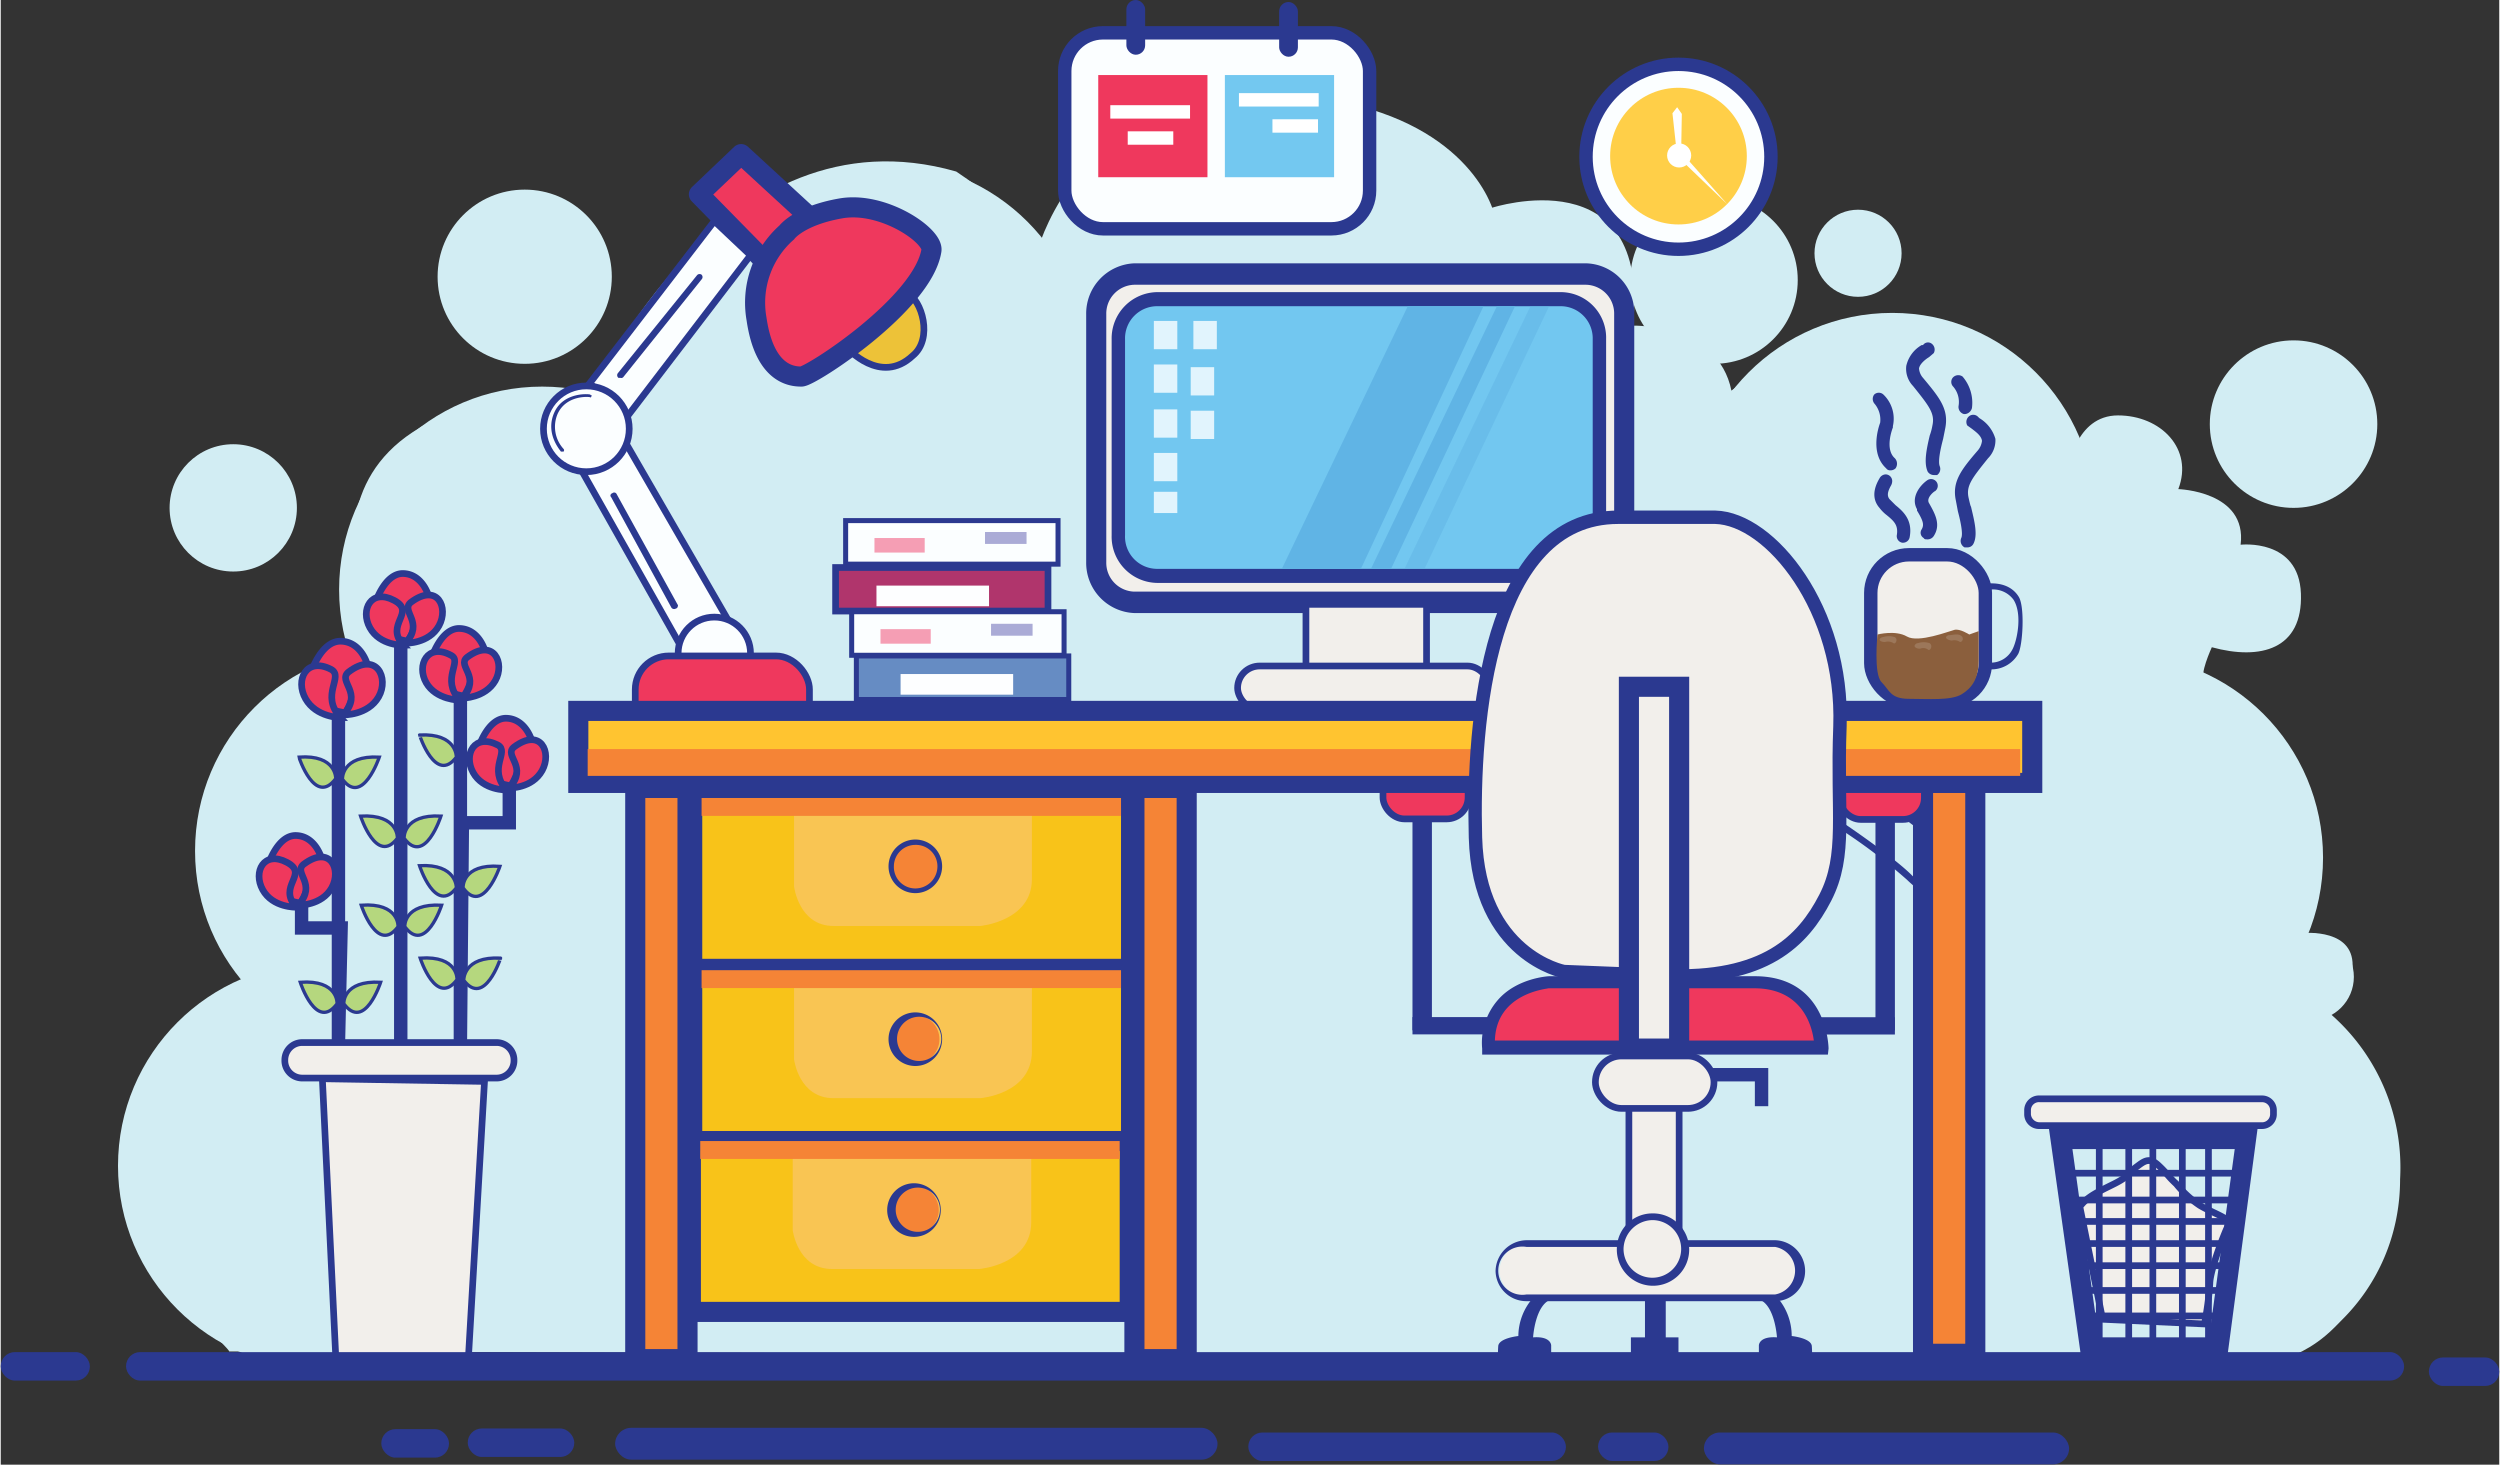 <svg id="Layer_1" data-name="Layer 1" xmlns="http://www.w3.org/2000/svg" width="131.6mm" height="77.1mm" viewBox="0 0 372.9 218.6">
  <rect x="0" y="0" width="372.9" height="218.6" fill="#333333" stroke="none"/>
  <defs>
    <style>
      .cls-1 {
        fill: #d2edf3;
      }

      .cls-2 {
        fill: #e8e8e8;
      }

      .cls-10, .cls-12, .cls-13, .cls-16, .cls-17, .cls-18, .cls-19, .cls-2, .cls-20, .cls-22, .cls-3, .cls-32, .cls-34, .cls-37, .cls-38, .cls-39, .cls-5, .cls-6, .cls-7 {
        stroke: #2b3990;
      }

      .cls-10, .cls-12, .cls-13, .cls-17, .cls-18, .cls-19, .cls-2, .cls-20, .cls-22, .cls-3, .cls-32, .cls-34, .cls-37, .cls-38, .cls-39, .cls-5, .cls-6, .cls-7 {
        stroke-miterlimit: 10;
      }

      .cls-3 {
        fill: #9ccbed;
      }

      .cls-4 {
        fill: #2b3990;
      }

      .cls-26, .cls-34, .cls-39, .cls-5 {
        fill: #f2efeb;
      }

      .cls-6, .cls-9 {
        fill: #f58436;
      }

      .cls-16, .cls-20, .cls-32, .cls-39, .cls-6, .cls-7 {
        stroke-width: 3px;
      }

      .cls-7 {
        fill: #f8c319;
      }

      .cls-8 {
        fill: #f9c553;
      }

      .cls-10 {
        fill: #668cc3;
      }

      .cls-10, .cls-13 {
        stroke-width: 0.75px;
      }

      .cls-11 {
        fill: #fdfeff;
      }

      .cls-12 {
        fill: #b0356c;
      }

      .cls-13, .cls-17, .cls-22 {
        fill: #fbfeff;
      }

      .cls-14 {
        fill: #f59eb4;
      }

      .cls-15 {
        fill: #aaabd6;
      }

      .cls-16, .cls-18, .cls-20, .cls-23 {
        fill: #ef385d;
      }

      .cls-16 {
        stroke-linecap: round;
        stroke-linejoin: round;
      }

      .cls-19, .cls-21 {
        fill: #edc238;
      }

      .cls-22, .cls-34, .cls-37 {
        stroke-width: 2px;
      }

      .cls-24 {
        fill: #73c8f0;
      }

      .cls-25 {
        fill: #fff;
      }

      .cls-27 {
        fill: #72c7f0;
      }

      .cls-28, .cls-29 {
        fill: #60b4e5;
      }

      .cls-29 {
        opacity: 0.49;
      }

      .cls-30 {
        fill: #e1f4fd;
      }

      .cls-31 {
        fill: #ffc430;
      }

      .cls-32, .cls-37 {
        fill: none;
      }

      .cls-33 {
        fill: #ffcf48;
      }

      .cls-35 {
        fill: #8b5f3d;
      }

      .cls-36 {
        fill: #9c775a;
      }

      .cls-38 {
        fill: #b5d77e;
        stroke-width: 0.5px;
      }
    </style>
  </defs>
  <title>عن الشركة</title>
  <g>
    <path class="cls-1" d="M246.1,468.8c-.3-1.3-27.1-21.7,2.2-55.7,0,0-21.3-39.4,20-49.4,0,0-19.9-37.9,32.2-38.2,0,0,19.1-42.8,54.1-32.8,9,6,12.4,11,12.4,11s6.6-22.6,32-22.6,33.6,11.6,35.6,17c0,0,23.7-7.7,21,17.6,0,0,12.7-.3,14.7,9.7,0,0,17.7-13.7,34-9s16.3,20.7,16.3,20.7,1-8,7.4-8,11.3,5,9,11c0,0,10.3.3,9.3,8.3,0,0,8.7-1,9,7.3s-6,10-13.3,8c0,0-2,4.4-1,4.7s22,8.7,14,38c0,0,7.6-1,8,4.3s-5.4,8.4-8,7.7c0,0,10.6,7.3,11.6,27.3s-13.3,24-13.3,24Z" transform="translate(-212 -267.1)"/>
    <rect class="cls-2" x="304.9" y="118.4" width="23.6" height="14.21" rx="5.7" ry="5.7"/>
    <circle class="cls-3" cx="313.2" cy="125.4" r="3.6"/>
    <circle class="cls-3" cx="322" cy="125.4" r="3.6"/>
    <path class="cls-4" d="M516,408.8c-7.4,0-17.9-8.8-19.5-10.4a83.2,83.2,0,0,0-10.5-7.9l.5-.9c.8.5,8,5.4,10.7,8.1s15.3,12.2,21.3,9.6,6.5-9.5,6-13.3l1-.2c.5,4.1.3,11.4-6.6,14.4A6.5,6.5,0,0,1,516,408.8Z" transform="translate(-212 -267.1)"/>
    <path class="cls-4" d="M525.3,409.3c-4.3,0-8.4-3.6-11.5-6.4l-1.7-1.4c-3.4-2.8-16.8-12.8-16.9-12.9l.5-.8c.2.1,13.6,10.1,17,12.9l1.8,1.5c3.3,2.9,7.9,7,12.3,5.9s7-9.6,6.7-14h1c.3,4.7-1.9,13.7-7.5,15.1Z" transform="translate(-212 -267.1)"/>
    <circle class="cls-1" cx="78.2" cy="41.3" r="13"/>
    <circle class="cls-1" cx="34.7" cy="75.8" r="9.5"/>
    <circle class="cls-1" cx="277.2" cy="37.8" r="6.5"/>
    <circle class="cls-1" cx="344.7" cy="145.8" r="6.5"/>
    <circle class="cls-1" cx="342.2" cy="63.3" r="12.5"/>
    <circle class="cls-1" cx="255.7" cy="41.8" r="12.5"/>
    <circle class="cls-1" cx="282.3" cy="77" r="30.3"/>
    <circle class="cls-1" cx="80.8" cy="88" r="30.3"/>
    <circle class="cls-1" cx="59.3" cy="127" r="30.3"/>
    <circle class="cls-1" cx="47.8" cy="174" r="30.3"/>
    <path class="cls-1" d="M570.1,443.1c0,16.7-13.4,29.7-30.2,29.7s-30.5-13-30.5-29.7a30.4,30.4,0,1,1,60.7,0Z" transform="translate(-212 -267.1)"/>
    <circle class="cls-1" cx="316.3" cy="128" r="30.3"/>
    <circle class="cls-1" cx="131.8" cy="54.5" r="30.3"/>
    <path class="cls-5" d="M522.3,447.2c1.1-1.5,2.7-2.2,5.1-3.4s2.2-1.7,3.3-2.5,1.9-1.6,3.3-.3,1.4,1.6,2.7,2.8a15.9,15.9,0,0,0,3.5,3.2c2,1.2,4.8,2,4.3,2.9s-2.8,6.8-2.8,8.8a46,46,0,0,1-.8,6l-15.2-.7Z" transform="translate(-212 -267.1)"/>
    <g>
      <rect class="cls-6" x="94.7" y="117.6" width="7.8" height="85.25"/>
      <rect class="cls-6" x="169.2" y="117.6" width="7.8" height="85.25"/>
      <rect class="cls-7" x="103.2" y="119.1" width="65.5" height="25.5"/>
      <path class="cls-8" d="M330.4,388.2v11.2s.7,5.9,5.9,5.9h21.9s7.7-.7,7.7-7V388.1Z" transform="translate(-212 -267.1)"/>
      <g>
        <circle class="cls-9" cx="136.5" cy="129.3" r="3.6"/>
        <path class="cls-4" d="M348.5,400.4a4,4,0,1,1,4-4A4,4,0,0,1,348.5,400.4Zm0-7.2a3.2,3.2,0,0,0-3.2,3.2,3.2,3.2,0,0,0,3.2,3.3,3.3,3.3,0,0,0,3.3-3.3A3.2,3.2,0,0,0,348.5,393.2Z" transform="translate(-212 -267.1)"/>
      </g>
      <rect class="cls-9" x="104.6" y="119.1" width="62.6" height="2.67"/>
      <g>
        <rect class="cls-7" x="103.2" y="144.8" width="65.5" height="25.5"/>
        <path class="cls-8" d="M330.4,413.9v11.3s.7,5.8,5.9,5.8h21.9s7.7-.6,7.7-7V413.8Z" transform="translate(-212 -267.1)"/>
        <g>
          <circle class="cls-9" cx="136.5" cy="155.1" r="3.6"/>
          <path class="cls-4" d="M348.5,426.2a4,4,0,0,1-4-4,4,4,0,0,1,8,0A4,4,0,0,1,348.5,426.2Zm0-7.3a3.3,3.3,0,0,0,0,6.5,3.3,3.3,0,1,0,0-6.5Z" transform="translate(-212 -267.1)"/>
        </g>
        <rect class="cls-9" x="104.6" y="144.8" width="62.6" height="2.67"/>
      </g>
      <g>
        <rect class="cls-7" x="103" y="170.3" width="65.5" height="25.5"/>
        <path class="cls-8" d="M330.2,439.4v11.3s.7,5.8,5.9,5.8H358s7.8-.6,7.8-7V439.3Z" transform="translate(-212 -267.1)"/>
        <g>
          <circle class="cls-9" cx="136.4" cy="180.6" r="3.6"/>
          <path class="cls-4" d="M348.3,451.7a4,4,0,0,1-4-4,4,4,0,0,1,8,0A4,4,0,0,1,348.3,451.7Zm0-7.3a3.3,3.3,0,0,0,0,6.5,3.3,3.3,0,1,0,0-6.5Z" transform="translate(-212 -267.1)"/>
        </g>
        <rect class="cls-9" x="104.4" y="170.3" width="62.6" height="2.67"/>
      </g>
      <rect class="cls-10" x="127.7" y="97.9" width="31.7" height="6.5"/>
      <rect class="cls-11" x="134.3" y="100.6" width="16.8" height="3.08"/>
      <rect class="cls-12" x="124.6" y="84.7" width="31.7" height="6.5"/>
      <rect class="cls-13" x="127" y="91.3" width="31.7" height="6.5"/>
      <rect class="cls-11" x="130.7" y="87.4" width="16.8" height="3.08"/>
      <rect class="cls-14" x="131.3" y="93.9" width="7.5" height="2.17"/>
      <rect class="cls-15" x="147.8" y="93.1" width="6.2" height="1.78"/>
      <rect class="cls-13" x="126.1" y="77.7" width="31.7" height="6.5"/>
      <rect class="cls-14" x="130.4" y="80.3" width="7.5" height="2.17"/>
      <rect class="cls-15" x="146.9" y="79.4" width="6.2" height="1.78"/>
      <g>
        <polygon class="cls-16" points="110.5 23 104.2 29 114.8 39.8 121.7 33.3 110.5 23"/>
        <polygon class="cls-17" points="87.9 57.2 106.5 33 111.9 38.1 93.4 62.3 87.9 57.2"/>
        <polyline class="cls-17" points="93.2 65.1 86 69 101.3 96.1 108.7 92.8 92.7 65.1"/>
        <circle class="cls-17" cx="87.4" cy="64" r="6.4"/>
        <circle class="cls-17" cx="106.5" cy="97.5" r="5.4"/>
        <rect class="cls-18" x="94.7" y="97.9" width="26" height="12.17" rx="5" ry="5"/>
        <path class="cls-19" d="M338.3,319s5,5.7,9.8,1.2c3.1-2.5,1.4-8.4-.9-9.4Z" transform="translate(-212 -267.1)"/>
        <path class="cls-20" d="M329.3,301.8a14,14,0,0,0-4.5,12.9c1.2,8.3,5.3,8.6,6.7,8.6s18.1-10.8,19.4-18.8c.4-2.2-7.2-7.4-13.5-6.3S329.3,301.8,329.3,301.8Z" transform="translate(-212 -267.1)"/>
        <g>
          <line class="cls-21" x1="104.3" y1="41.3" x2="92.5" y2="56"/>
          <path class="cls-4" d="M304.5,323.5h-.3a.5.5,0,0,1-.1-.7l11.8-14.6a.5.5,0,0,1,.7-.1.5.5,0,0,1,0,.7l-11.7,14.6A.4.4,0,0,1,304.5,323.5Z" transform="translate(-212 -267.1)"/>
        </g>
        <g>
          <line class="cls-21" x1="91.5" y1="74" x2="100.6" y2="90.4"/>
          <path class="cls-4" d="M313,357.7a.2.2,0,0,1-.2.2.5.5,0,0,1-.7-.1l-9-16.5c-.2-.2-.1-.5.2-.6a.4.4,0,0,1,.6.1l9.1,16.5A.3.3,0,0,1,313,357.7Z" transform="translate(-212 -267.1)"/>
        </g>
        <path class="cls-4" d="M295.8,334.5h-.2c0-.1-2.4-2.6-1-5.8s5.4-2.8,5.4-2.7.3.1.2.2-.1.3-.2.2-3.6-.4-4.9,2.5a4.9,4.9,0,0,0,.9,5.2.3.3,0,0,1,0,.4Z" transform="translate(-212 -267.1)"/>
      </g>
      <g>
        <rect class="cls-22" x="158.8" y="4.9" width="45.5" height="29.25" rx="5.7" ry="5.7"/>
        <g>
          <rect class="cls-23" x="163.8" y="11.2" width="16.3" height="15.25"/>
          <g>
            <rect class="cls-24" x="182.7" y="11.2" width="16.3" height="15.25"/>
            <rect class="cls-25" x="184.8" y="13.9" width="11.9" height="2"/>
            <rect class="cls-25" x="189.8" y="17.8" width="6.8" height="2"/>
          </g>
          <rect class="cls-25" x="165.6" y="15.7" width="11.9" height="2"/>
          <rect class="cls-25" x="168.2" y="19.6" width="6.8" height="2"/>
        </g>
        <rect class="cls-4" x="168" width="2.8" height="8.17" rx="1.4" ry="1.4"/>
        <rect class="cls-4" x="190.8" y="0.3" width="2.8" height="8.17" rx="1.4" ry="1.4"/>
      </g>
      <g>
        <g>
          <rect class="cls-26" x="163.6" y="41" width="78.8" height="48.96" rx="5.7" ry="5.7"/>
          <path class="cls-4" d="M448.6,358.6H381.2A7.5,7.5,0,0,1,374,351V314a7.5,7.5,0,0,1,7.2-7.6h67.4a7.4,7.4,0,0,1,7.2,7.6v37A7.4,7.4,0,0,1,448.6,358.6Zm-67.4-49A4.3,4.3,0,0,0,377,314v37a4.3,4.3,0,0,0,4.2,4.4h67.4a4.3,4.3,0,0,0,4.2-4.4V314a4.3,4.3,0,0,0-4.2-4.4Z" transform="translate(-212 -267.1)"/>
        </g>
        <g>
          <path class="cls-27" d="M444.9,353H384.6a5.9,5.9,0,0,1-5.8-6V317.7a5.9,5.9,0,0,1,5.8-6h60.3a5.9,5.9,0,0,1,5.7,6V347A5.9,5.9,0,0,1,444.9,353Z" transform="translate(-212 -267.1)"/>
          <path class="cls-4" d="M444.9,354.1H384.6a6.9,6.9,0,0,1-6.8-7.1V317.7a6.9,6.9,0,0,1,6.8-7h60.3a6.8,6.8,0,0,1,6.7,7V347A6.9,6.9,0,0,1,444.9,354.1Zm-60.3-41.3a4.8,4.8,0,0,0-4.8,4.9V347a4.8,4.8,0,0,0,4.8,5h60.3a4.8,4.8,0,0,0,4.7-5V317.7a4.8,4.8,0,0,0-4.7-4.9Z" transform="translate(-212 -267.1)"/>
        </g>
        <polygon class="cls-28" points="210 45.7 191.2 84.9 203 84.9 221.3 45.7 210 45.7"/>
        <polygon class="cls-28" points="223.3 45.7 204.5 84.9 207.5 84.9 226 45.7 223.3 45.7"/>
        <polygon class="cls-29" points="228.3 45.7 209.5 84.9 212.5 84.9 231.1 45.7 228.3 45.7"/>
        <g>
          <rect class="cls-30" x="172.1" y="47.9" width="3.5" height="4.22"/>
          <rect class="cls-30" x="178" y="47.9" width="3.5" height="4.22"/>
          <rect class="cls-30" x="177.6" y="54.8" width="3.5" height="4.22"/>
          <rect class="cls-30" x="177.6" y="61.3" width="3.5" height="4.22"/>
          <rect class="cls-30" x="172.1" y="54.4" width="3.5" height="4.22"/>
          <rect class="cls-30" x="172.1" y="61.1" width="3.5" height="4.22"/>
          <rect class="cls-30" x="172.1" y="67.6" width="3.5" height="4.22"/>
          <rect class="cls-30" x="172.1" y="73.4" width="3.5" height="3.17"/>
        </g>
      </g>
      <g>
        <rect class="cls-18" x="206.3" y="114.8" width="12.7" height="7.42" rx="3.2" ry="3.2"/>
        <rect class="cls-4" x="210.7" y="122.2" width="2.9" height="31.58"/>
        <rect class="cls-4" x="210.7" y="151.8" width="11.2" height="2.58"/>
      </g>
      <rect class="cls-5" x="194.8" y="90.2" width="18" height="9.67"/>
      <rect class="cls-5" x="184.6" y="99.4" width="37.6" height="6.56" rx="3.3" ry="3.3"/>
      <rect class="cls-6" x="286.9" y="116.8" width="7.8" height="85.25"/>
      <g>
        <rect class="cls-26" x="223.7" y="185.7" width="45.2" height="8.08" rx="4" ry="4"/>
        <path class="cls-4" d="M476.8,461.3H439.7a4.6,4.6,0,0,1-4.6-4.5,4.7,4.7,0,0,1,4.6-4.6h37.1a4.6,4.6,0,0,1,4.5,4.6A4.5,4.5,0,0,1,476.8,461.3Zm-37.1-8.1a3.6,3.6,0,1,0,0,7.1h37.1a3.6,3.6,0,0,0,0-7.1Z" transform="translate(-212 -267.1)"/>
      </g>
      <g>
        <rect class="cls-26" x="243" y="164.3" width="7.5" height="19.58"/>
        <path class="cls-4" d="M463,451.4h-8.5V430.8H463Zm-7.5-1H462V431.8h-6.5Z" transform="translate(-212 -267.1)"/>
      </g>
      <rect class="cls-5" x="238" y="157.6" width="17.7" height="7.83" rx="3.9" ry="3.9"/>
      <polygon class="cls-4" points="263.8 165.1 261.8 165.1 261.8 161.4 255.3 161.4 255.3 159.4 263.8 159.4 263.8 165.1"/>
      <g>
        <path class="cls-23" d="M434,423.4h49.7s0-9.8-10-9.8H443S433.5,414.2,434,423.4Z" transform="translate(-212 -267.1)"/>
        <path class="cls-4" d="M484.7,424.5H433.1v-.9a9.7,9.7,0,0,1,2.3-7.2c2.8-3.3,7.5-3.6,7.7-3.6h30.7c10.9,0,11,10.7,11,10.8ZM435,422.4h47.6c-.3-2.3-1.8-7.8-8.9-7.8H443C442.8,414.7,435.2,415.3,435,422.4Z" transform="translate(-212 -267.1)"/>
      </g>
      <g>
        <circle class="cls-26" cx="246.6" cy="186.4" r="4.8"/>
        <path class="cls-4" d="M458.5,449.2a4.3,4.3,0,1,1-4.3,4.3,4.4,4.4,0,0,1,4.3-4.3m0-1a5.3,5.3,0,0,0-5.3,5.3,5.4,5.4,0,1,0,5.3-5.3Z" transform="translate(-212 -267.1)"/>
      </g>
      <path class="cls-4" d="M440.7,460.8a8.7,8.7,0,0,0-2.2,5.7s-2.9.3-3,1.5a17.7,17.7,0,0,0,0,2.5h7.9v-2.6s0-1.4-2.7-1.2c0,0,.3-5,2.8-5.7Z" transform="translate(-212 -267.1)"/>
      <path class="cls-4" d="M477.2,460.8a8.8,8.8,0,0,1,2.1,5.7s2.9.3,3,1.5a17.7,17.7,0,0,1,0,2.5h-7.9v-2.6s0-1.4,2.7-1.2c0,0-.3-5-2.8-5.7Z" transform="translate(-212 -267.1)"/>
      <g>
        <rect class="cls-4" x="245.4" y="193.7" width="3.1" height="6.31"/>
        <rect class="cls-4" x="243.3" y="199.6" width="7.1" height="4"/>
      </g>
      <g>
        <rect class="cls-18" x="486.3" y="381.9" width="12.7" height="7.42" rx="3.2" ry="3.2" transform="translate(773.4 504.2) rotate(-180)"/>
        <rect class="cls-4" x="491.8" y="389.2" width="2.9" height="31.58" transform="translate(774.5 543) rotate(-180)"/>
        <rect class="cls-4" x="483.5" y="418.8" width="11.2" height="2.58" transform="translate(766.2 573.2) rotate(-180)"/>
      </g>
      <g>
        <g>
          <rect class="cls-31" x="86.2" y="106.1" width="217" height="10.75"/>
          <rect class="cls-32" x="86.2" y="106.1" width="217" height="10.75"/>
        </g>
        <rect class="cls-9" x="87.6" y="111.8" width="213.8" height="4"/>
      </g>
      <circle class="cls-22" cx="250.4" cy="23.4" r="13.8"/>
      <circle class="cls-33" cx="250.4" cy="23.3" r="10.2"/>
      <g>
        <polygon class="cls-25" points="249.5 16.9 250.2 16 250.9 17 250.8 22.7 257.7 30.5 250.2 23.3 249.5 16.9"/>
        <circle class="cls-25" cx="250.5" cy="23.2" r="1.8"/>
      </g>
      <g>
        <rect class="cls-34" x="279.1" y="82.8" width="17.1" height="21.88" rx="5.7" ry="5.7"/>
        <path class="cls-4" d="M508.9,367h-.1l-1.1-.7.2-12.1h.5c2.2-.2,3.9.5,4.8,2s.6,7.2-.1,8.5A4.6,4.6,0,0,1,508.9,367Zm-.2-1.2.3.2a3.6,3.6,0,0,0,3.2-1.9c.7-1.2,1.6-5.3.2-7.5a3.8,3.8,0,0,0-3.5-1.5Z" transform="translate(-212 -267.1)"/>
        <path class="cls-35" d="M505.8,361.8s-1.4-.9-2.2-.7-5.4,2-7.1,1-4.4-.3-4.4-.3-.6,5.9.6,7.1,1.3,2.5,4.1,2.5,6.3.3,7.9-.7,2.5-2.4,2.5-5.1,0-4.3,0-4.3Z" transform="translate(-212 -267.1)"/>
        <path class="cls-36" d="M492.8,362.2h.1a2.8,2.8,0,0,1,1.8,0c.5.3.1,1.1-.2.9a1.5,1.5,0,0,0-1.2-.2C492.8,363,491.9,362.6,492.8,362.2Z" transform="translate(-212 -267.1)"/>
        <path class="cls-36" d="M498,363.1h.1a2.8,2.8,0,0,1,1.8,0c.5.4.1,1.1-.2,1a1.2,1.2,0,0,0-1.2-.2C498.1,364,497.1,363.6,498,363.1Z" transform="translate(-212 -267.1)"/>
        <path class="cls-36" d="M502.7,361.9h.1c.5,0,1.3-.3,1.8.1s.1,1-.2.9a1.5,1.5,0,0,0-1.2-.2C502.8,362.7,501.8,362.3,502.7,361.9Z" transform="translate(-212 -267.1)"/>
      </g>
      <path class="cls-4" d="M545.5,438l-3.9,28.7H525.1l-4-28.8h24.4m3.4-3H517.6l4.9,34.8h21.8l4.6-34.7Z" transform="translate(-212 -267.1)"/>
      <rect class="cls-4" x="309.1" y="174.6" width="24.8" height="1"/>
      <rect class="cls-4" x="309.1" y="178.6" width="24.8" height="1"/>
      <rect class="cls-4" x="309" y="181.8" width="24.8" height="1"/>
      <rect class="cls-4" x="309" y="185.1" width="24.8" height="1"/>
      <rect class="cls-4" x="308.9" y="188.4" width="24.8" height="1"/>
      <rect class="cls-4" x="310.6" y="192.1" width="22.6" height="1"/>
      <rect class="cls-4" x="310.1" y="195.9" width="22.6" height="1"/>
      <rect class="cls-4" x="308.5" y="170.5" width="26" height="1"/>
      <rect class="cls-4" x="320.7" y="171" width="1" height="29.94"/>
      <rect class="cls-4" x="325.1" y="171" width="1" height="29.94"/>
      <rect class="cls-4" x="329" y="171.1" width="1" height="29.94"/>
      <rect class="cls-4" x="317.1" y="171" width="1" height="29.94"/>
      <rect class="cls-4" x="312.7" y="171" width="1" height="29.94"/>
      <g>
        <rect class="cls-26" x="302.6" y="164" width="36.7" height="4" rx="1.7" ry="1.7"/>
        <path class="cls-4" d="M549.5,431.6a1.2,1.2,0,0,1,1.2,1.2v.6a1.2,1.2,0,0,1-1.2,1.2H516.3a1.3,1.3,0,0,1-1.3-1.2v-.6a1.2,1.2,0,0,1,1.3-1.2h33.2m0-1H516.3a2.2,2.2,0,0,0-2.3,2.2v.6a2.2,2.2,0,0,0,2.3,2.2h33.2a2.2,2.2,0,0,0,2.2-2.2v-.6a2.2,2.2,0,0,0-2.2-2.2Z" transform="translate(-212 -267.1)"/>
      </g>
      <path class="cls-4" d="M505.5,348.8h-.4a1.1,1.1,0,0,1-.5-1.4c.3-.6-.1-2.5-.5-4l-.3-1.6c-.6-2.8.8-4.6,3.3-7.5a2.7,2.7,0,0,0,.6-1.4c-.1-.8-1-1.4-1.5-1.8l-.7-.5a1.1,1.1,0,0,1,.3-1.4,1,1,0,0,1,1.3.1l.2.2a5.3,5.3,0,0,1,2.4,3.1,3.8,3.8,0,0,1-1.1,2.9c-2.4,3-3.3,4.1-2.9,5.9s.3,1,.4,1.5c.5,2.1,1,4.1.3,5.4A1,1,0,0,1,505.5,348.8Zm1.7-19.5Z" transform="translate(-212 -267.1)"/>
      <path class="cls-4" d="M499.6,337.5c-.6-1.3-.2-3.3.3-5.4a8.3,8.3,0,0,0,.4-1.5c.4-1.8-.5-2.9-2.9-5.9a3.7,3.7,0,0,1-1-3,4.8,4.8,0,0,1,2.3-3.1h.2a.9.9,0,0,1,1.3-.2,1.1,1.1,0,0,1,.3,1.4l-.7.6c-.5.3-1.4,1-1.5,1.7a2.4,2.4,0,0,0,.6,1.4c2.5,3,3.9,4.7,3.3,7.6l-.3,1.5c-.4,1.5-.8,3.4-.5,4.1a1.1,1.1,0,0,1-.4,1.3h-.5A1.1,1.1,0,0,1,499.6,337.5Zm-.8-18.9Z" transform="translate(-212 -267.1)"/>
      <path class="cls-4" d="M505.2,328.9H505a1.1,1.1,0,0,1-.8-1.2,3.5,3.5,0,0,0-.8-2.9,1,1,0,0,1,0-1.4,1.1,1.1,0,0,1,1.4-.1,6,6,0,0,1,1.4,4.7A1.2,1.2,0,0,1,505.2,328.9Z" transform="translate(-212 -267.1)"/>
      <path class="cls-4" d="M494,337.3a.7.7,0,0,1-.6-.3c-2.4-2.2-1.2-6-.9-6.8a3.7,3.7,0,0,0-.8-2.8,1.1,1.1,0,0,1-.1-1.4,1,1,0,0,1,1.4,0,5,5,0,0,1,1.4,4.7v.2s-1.3,3.2.3,4.6a1.2,1.2,0,0,1,.1,1.5A1.1,1.1,0,0,1,494,337.3Zm-.6-6.8h0Z" transform="translate(-212 -267.1)"/>
      <path class="cls-4" d="M495.9,348.1h-.1a1,1,0,0,1-.8-1.2c.2-1.4-.4-2-1.5-2.9a5.7,5.7,0,0,1-1.1-1.1c-.7-.8-1.3-2.2,0-4.4h0a1.1,1.1,0,0,1,.9-.6,1,1,0,0,1,1,1,1.4,1.4,0,0,1-.2.7c-.5.9-.6,1.5-.2,2l.9.9c1.1.9,2.6,2.2,2.1,4.8A1,1,0,0,1,495.9,348.1Z" transform="translate(-212 -267.1)"/>
      <path class="cls-4" d="M499.5,347.6c-.2,0-.4,0-.5-.2a.9.9,0,0,1-.3-1.3c.4-.7.2-1.3-.7-2.8v-.2c-1-1.8.5-3.6,1.5-4.3a1,1,0,1,1,1.2,1.6h0c-.1,0-1.4,1-.9,1.8h0c.9,1.6,1.8,3.2.7,4.9A1.1,1.1,0,0,1,499.5,347.6Z" transform="translate(-212 -267.1)"/>
      <polyline class="cls-37" points="50.4 105.8 50.4 155.7 50.8 138.5 44.9 138.5 44.9 134.8"/>
      <line class="cls-37" x1="59.7" y1="96.5" x2="59.7" y2="155.8"/>
      <polyline class="cls-37" points="68.6 103.4 68.6 155.9 68.9 122.8 75.9 122.8 75.9 117.1"/>
      <g>
        <path class="cls-38" d="M262,383.3s.1-3.6-5.5-3.2C256.5,380.1,258.9,387.5,262,383.3Z" transform="translate(-212 -267.1)"/>
        <path class="cls-38" d="M263,383.4s-.2-3.6,5.5-3.3C268.5,380.1,266,387.5,263,383.4Z" transform="translate(-212 -267.1)"/>
      </g>
      <g>
        <path class="cls-38" d="M271.2,392.2s.2-3.6-5.5-3.3C265.7,388.9,268.1,396.3,271.2,392.2Z" transform="translate(-212 -267.1)"/>
        <path class="cls-38" d="M272.2,392.2s-.2-3.6,5.5-3.3C277.7,388.9,275.3,396.4,272.2,392.2Z" transform="translate(-212 -267.1)"/>
      </g>
      <g>
        <path class="cls-38" d="M271.3,405.4s.2-3.6-5.5-3.2C265.8,402.2,268.2,409.6,271.3,405.4Z" transform="translate(-212 -267.1)"/>
        <path class="cls-38" d="M272.3,405.4s-.2-3.5,5.5-3.2C277.8,402.2,275.4,409.6,272.3,405.4Z" transform="translate(-212 -267.1)"/>
      </g>
      <g>
        <path class="cls-38" d="M280,399.6s.1-3.6-5.5-3.3C274.5,396.3,276.9,403.7,280,399.6Z" transform="translate(-212 -267.1)"/>
        <path class="cls-38" d="M281,399.6s-.2-3.6,5.5-3.2C286.5,396.4,284,403.8,281,399.6Z" transform="translate(-212 -267.1)"/>
      </g>
      <g>
        <path class="cls-38" d="M280.1,413.3s.2-3.6-5.5-3.2C274.6,410.1,277,417.5,280.1,413.3Z" transform="translate(-212 -267.1)"/>
        <path class="cls-38" d="M281.1,413.4s-.1-3.6,5.5-3.3C286.6,410.1,284.2,417.5,281.1,413.4Z" transform="translate(-212 -267.1)"/>
      </g>
      <g>
        <path class="cls-38" d="M262.2,416.9s.2-3.6-5.5-3.2C256.7,413.7,259.1,421.1,262.2,416.9Z" transform="translate(-212 -267.1)"/>
        <path class="cls-38" d="M263.2,416.9s-.2-3.5,5.5-3.2C268.7,413.7,266.3,421.1,263.2,416.9Z" transform="translate(-212 -267.1)"/>
      </g>
      <path class="cls-38" d="M280,380.1s.1-3.6-5.5-3.3C274.5,376.8,276.9,384.2,280,380.1Z" transform="translate(-212 -267.1)"/>
      <g>
        <path class="cls-18" d="M260.6,372.9s.3-3.6-.8-4.1a2.3,2.3,0,0,1-1.5-1.3s1.5-4.8,4.5-4.7,4,3.4,4.1,4.2a3.8,3.8,0,0,0-1.5,2.2c-.1,1.2-.8,1.4-1,2.1a7.7,7.7,0,0,1-1,2.2Z" transform="translate(-212 -267.1)"/>
        <path class="cls-18" d="M263.1,373.8s3.7.1,5.3-2.7-.3-6.9-4.5-3.7C262.2,368.8,266.2,370.5,263.1,373.8Z" transform="translate(-212 -267.1)"/>
        <path class="cls-18" d="M262.7,374.2s-3.6,0-5.2-2.8.1-6.3,3.8-4.4C263.3,368.1,259.6,370.8,262.7,374.2Z" transform="translate(-212 -267.1)"/>
      </g>
      <g>
        <path class="cls-18" d="M254,401.3s.4-3.4-.7-3.8a2.3,2.3,0,0,1-1.4-1.3s1.4-4.5,4.2-4.4,3.8,3.2,3.9,3.9a3.4,3.4,0,0,0-1.4,2.1c-.1,1.2-.8,1.3-.9,2a8.2,8.2,0,0,1-1,2.1Z" transform="translate(-212 -267.1)"/>
        <path class="cls-18" d="M256.4,402.2s3.5.1,5-2.6-.2-6.5-4.2-3.5C255.6,397.4,259.3,399,256.4,402.2Z" transform="translate(-212 -267.1)"/>
        <path class="cls-18" d="M256.1,402.5s-3.5.1-5-2.6.2-5.9,3.6-4.1S253.2,399.3,256.1,402.5Z" transform="translate(-212 -267.1)"/>
      </g>
      <g>
        <path class="cls-18" d="M285.5,383.8s.3-3.4-.8-3.8a2.3,2.3,0,0,1-1.4-1.3s1.4-4.5,4.2-4.4,3.8,3.2,3.9,3.9a3.9,3.9,0,0,0-1.4,2.1c-.1,1.2-.8,1.3-.9,2a8.2,8.2,0,0,1-1,2.1Z" transform="translate(-212 -267.1)"/>
        <path class="cls-18" d="M287.9,384.7s3.4.1,4.9-2.6-.2-6.5-4.2-3.5C287,379.9,290.8,381.5,287.9,384.7Z" transform="translate(-212 -267.1)"/>
        <path class="cls-18" d="M287.5,385s-3.5.1-5-2.6.2-5.9,3.7-4.1C288,379.3,284.6,381.8,287.5,385Z" transform="translate(-212 -267.1)"/>
      </g>
      <g>
        <path class="cls-18" d="M278.5,370.4s.3-3.4-.8-3.8a2.3,2.3,0,0,1-1.4-1.3s1.4-4.5,4.2-4.4,3.8,3.1,3.9,3.9a3.9,3.9,0,0,0-1.4,2.1c-.1,1.1-.8,1.3-.9,2a8.2,8.2,0,0,1-1,2.1Z" transform="translate(-212 -267.1)"/>
        <path class="cls-18" d="M280.9,371.3s3.4,0,4.9-2.6-.2-6.5-4.2-3.5C280,366.5,283.8,368.1,280.9,371.3Z" transform="translate(-212 -267.1)"/>
        <path class="cls-18" d="M280.5,371.6s-3.5,0-5-2.6.2-6,3.7-4.1C281,365.8,277.6,368.4,280.5,371.6Z" transform="translate(-212 -267.1)"/>
      </g>
      <g>
        <path class="cls-18" d="M270,362.2s.4-3.4-.7-3.8a2.3,2.3,0,0,1-1.4-1.3s1.4-4.5,4.2-4.4,3.8,3.2,3.9,3.9a3.4,3.4,0,0,0-1.4,2.1c-.1,1.2-.8,1.3-.9,2.1a7.1,7.1,0,0,1-1,2Z" transform="translate(-212 -267.1)"/>
        <path class="cls-18" d="M272.4,363.1s3.5.1,5-2.6-.2-6.5-4.2-3.5C271.6,358.3,275.3,360,272.4,363.1Z" transform="translate(-212 -267.1)"/>
        <path class="cls-18" d="M272.1,363.4s-3.5.1-5-2.6.2-5.9,3.6-4.1S269.2,360.3,272.1,363.4Z" transform="translate(-212 -267.1)"/>
      </g>
      <g>
        <rect class="cls-26" x="42.4" y="155.6" width="34.3" height="5.42" rx="2.6" ry="2.6"/>
        <path class="cls-4" d="M286,423.2a2.1,2.1,0,0,1,2.1,2.1h0a2.1,2.1,0,0,1-2.1,2.2H257a2.1,2.1,0,0,1-2.1-2.2h0a2.1,2.1,0,0,1,2.1-2.1h29m0-1H257a3.1,3.1,0,0,0-3.1,3.1h0a3.1,3.1,0,0,0,3.1,3.2h29a3.1,3.1,0,0,0,3.1-3.2h0a3.1,3.1,0,0,0-3.1-3.1Z" transform="translate(-212 -267.1)"/>
      </g>
      <polygon class="cls-5" points="50 202.5 48 161 72.2 161.4 69.8 202.6 50 202.5"/>
      <rect class="cls-4" x="18.7" y="201.8" width="340" height="4.25" rx="2.1" ry="2.1"/>
      <rect class="cls-4" x="362.4" y="202.6" width="10.5" height="4.25" rx="2.1" ry="2.1"/>
      <rect class="cls-4" x="238.4" y="213.8" width="10.5" height="4.25" rx="2.1" ry="2.1"/>
      <rect class="cls-4" x="69.7" y="213.2" width="15.9" height="4.25" rx="2.1" ry="2.1"/>
      <rect class="cls-4" y="201.8" width="13.3" height="4.25" rx="2.1" ry="2.1"/>
      <rect class="cls-4" x="56.8" y="213.3" width="10.1" height="4.25" rx="2.1" ry="2.1"/>
      <rect class="cls-4" x="186.2" y="213.8" width="47.4" height="4.25" rx="2.1" ry="2.1"/>
      <rect class="cls-4" x="254.2" y="213.8" width="54.5" height="4.75" rx="2.4" ry="2.4"/>
      <rect class="cls-4" x="91.7" y="213.1" width="89.9" height="4.75" rx="2.4" ry="2.4"/>
      <path class="cls-34" d="M445.3,412.1s-12.7-2.4-13.2-20,2.1-47.8,21.3-47.8h14.5c8.2.2,19.2,13.7,18.6,31.2-.5,13,1.1,19.2-2.2,25.6s-9,12.3-24,11.6Z" transform="translate(-212 -267.1)"/>
      <rect class="cls-39" x="243" y="102.5" width="7.5" height="54"/>
    </g>
  </g>
</svg>
